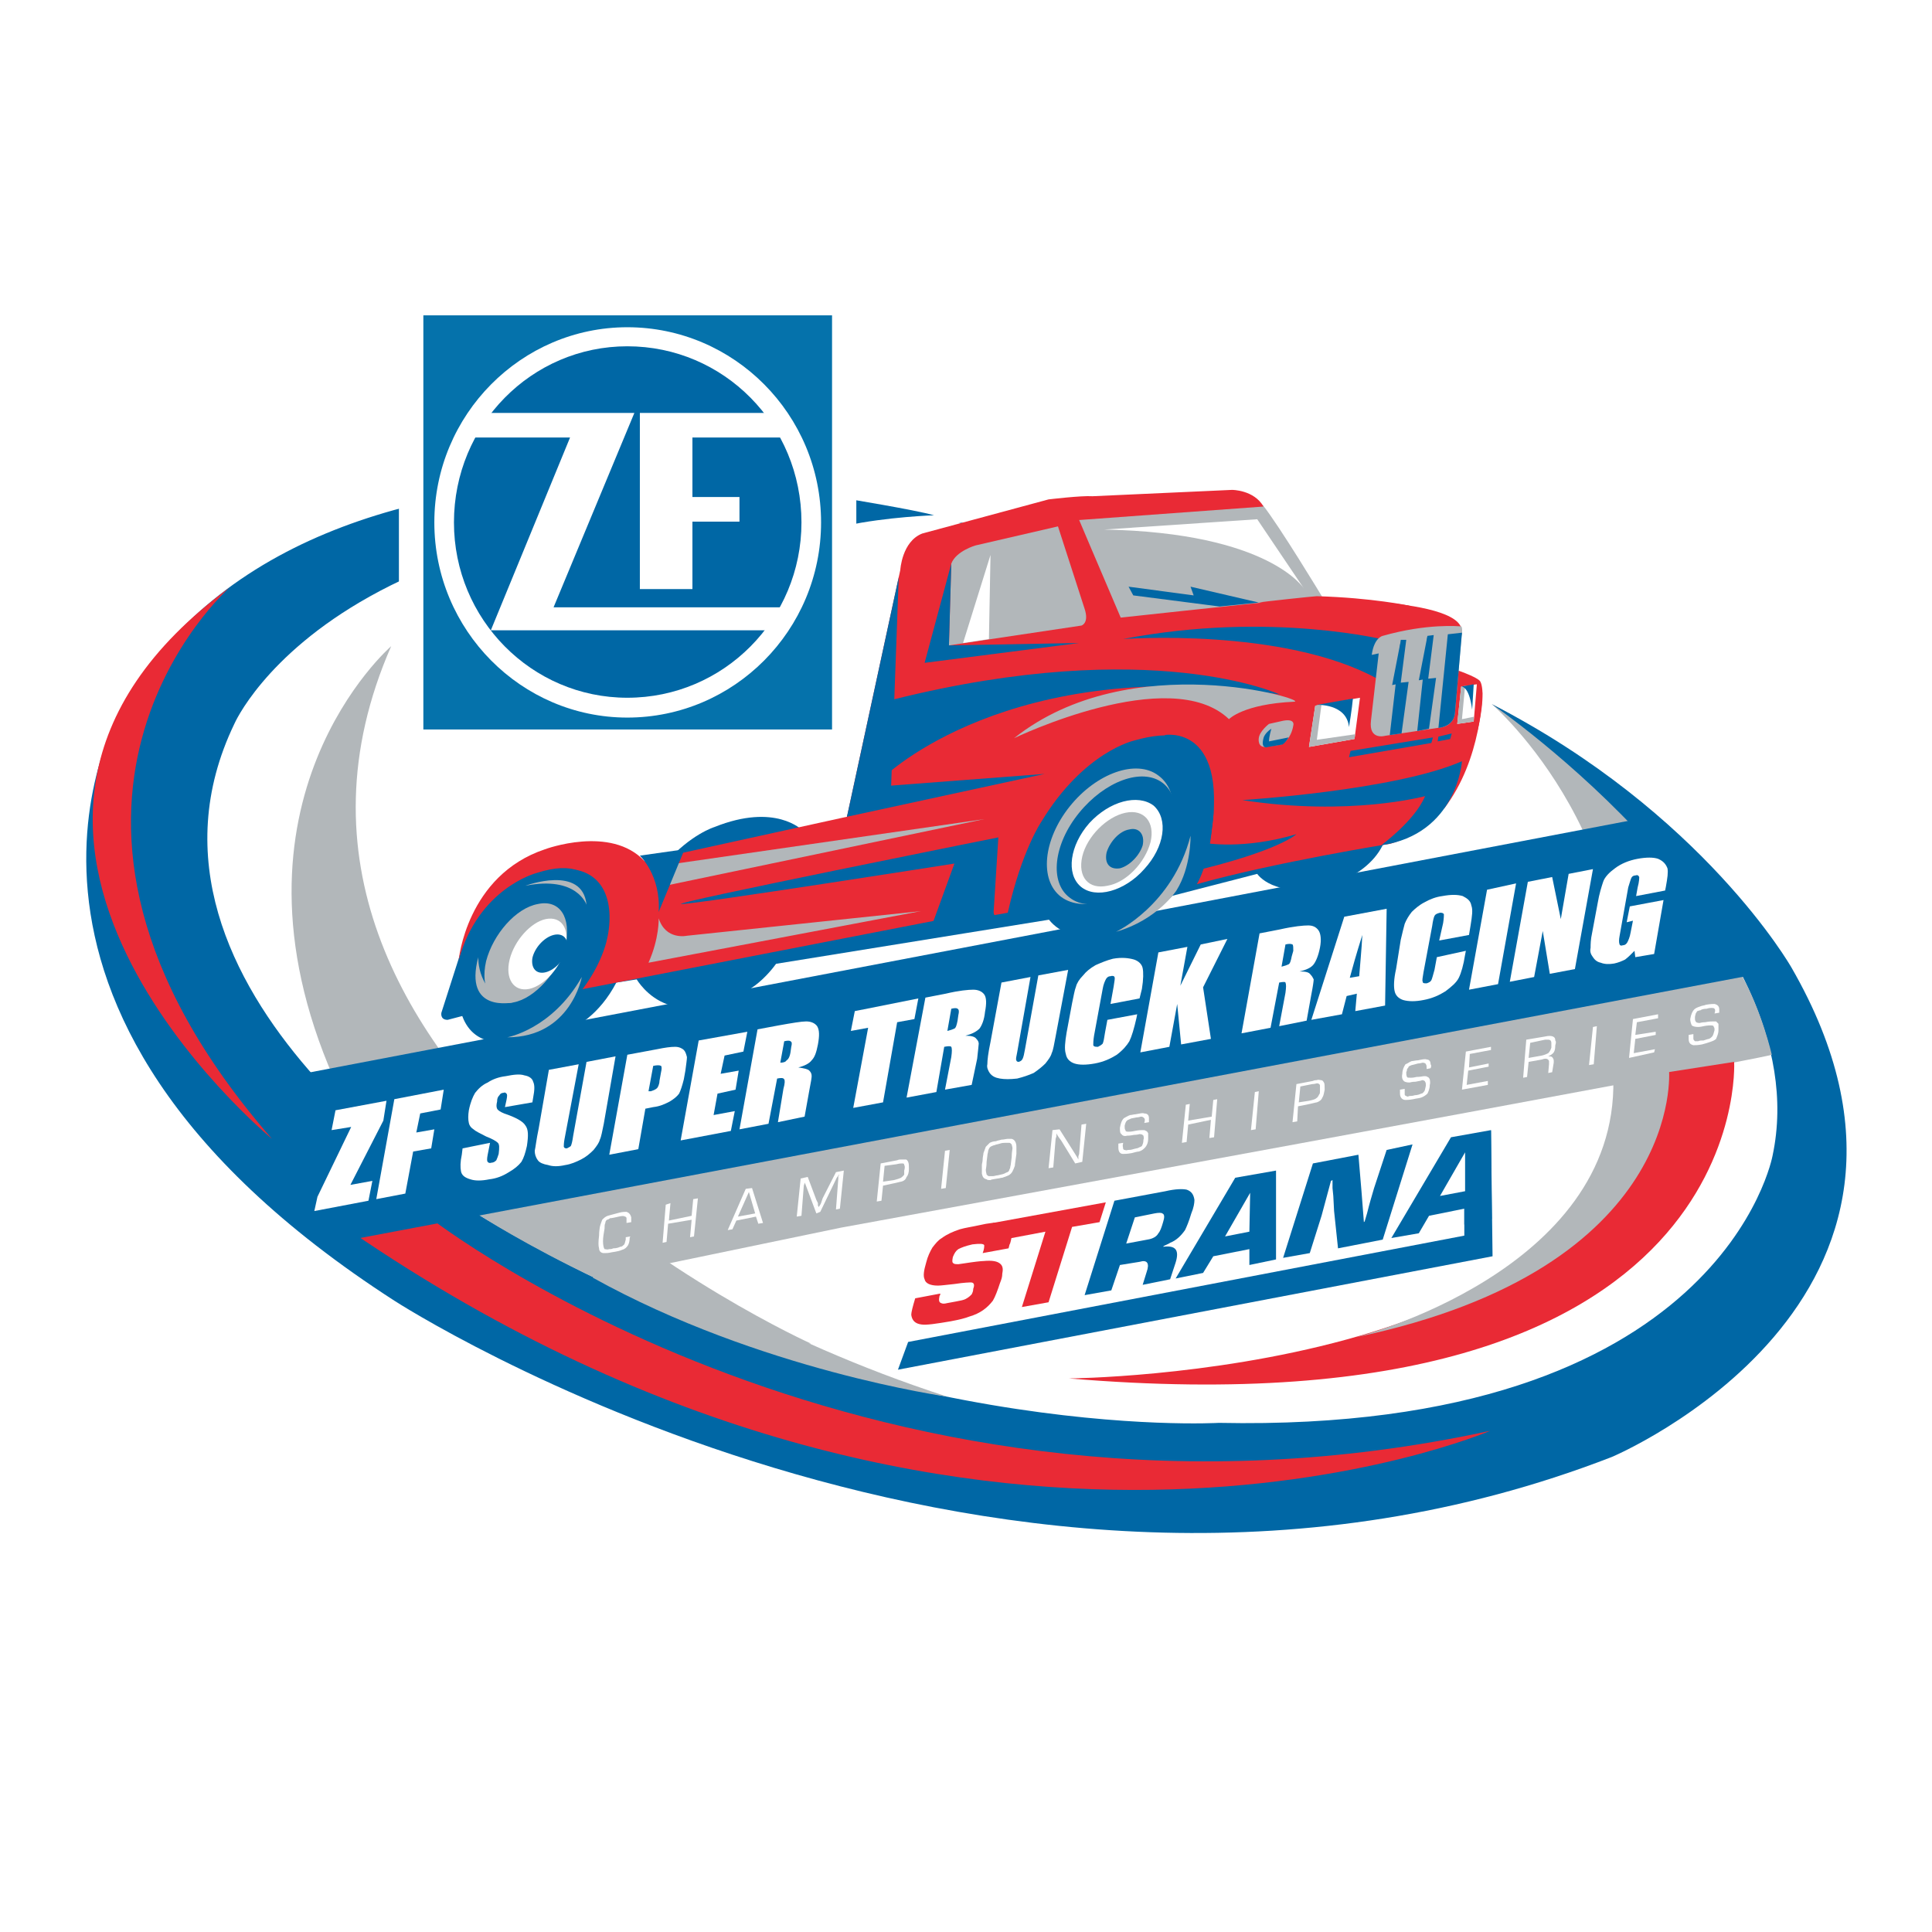 <?xml version="1.0" encoding="utf-8"?>
<!-- Generator: Adobe Illustrator 13.0.0, SVG Export Plug-In . SVG Version: 6.00 Build 14948)  -->
<!DOCTYPE svg PUBLIC "-//W3C//DTD SVG 1.0//EN" "http://www.w3.org/TR/2001/REC-SVG-20010904/DTD/svg10.dtd">
<svg version="1.0" id="Layer_1" xmlns="http://www.w3.org/2000/svg" xmlns:xlink="http://www.w3.org/1999/xlink" x="0px" y="0px"
	 width="192.756px" height="192.756px" viewBox="0 0 192.756 192.756" enable-background="new 0 0 192.756 192.756"
	 xml:space="preserve">
<g>
	<polygon fill-rule="evenodd" clip-rule="evenodd" fill="#FFFFFF" points="0,0 192.756,0 192.756,192.756 0,192.756 0,0 	"/>
	
		<path fill-rule="evenodd" clip-rule="evenodd" fill="#FFFFFF" stroke="#FFFFFF" stroke-width="5.412" stroke-miterlimit="2.613" d="
		M96.005,52.121c0,0-47.897-13.218-74.507,7.44c0,0-21.914,14.248-8.844,43.218c0,0,11.896,29.207,69.185,45.195
		c0,0,38.271,12.428,75.446-1.346c0,0,32.01-9.893,26.296-37.676c0,0-1.644-20.58-34.905-39.339l-3.287-1.899l0.47-4.907
		c0,0-0.078-1.267-3.6-2.058c0,0-5.166-1.188-10.488-1.267c0,0-3.756-6.728-5.791-9.103c0,0-1.018-1.583-4.069-1.504l-14.792,0.633
		L96.005,52.121L96.005,52.121z"/>
	<path fill-rule="evenodd" clip-rule="evenodd" fill="#B2B7BA" d="M148.833,70.247c0,0,16.593,14.248,12.366,37.599l1.8-25.013
		C162.999,82.833,159.869,75.867,148.833,70.247L148.833,70.247z"/>
	<path fill-rule="evenodd" clip-rule="evenodd" fill="#0067A5" d="M96.24,52.2c0,0-63.237-17.176-83.898,18.047
		c0,0-18.548,30.157,27.001,59.522c0,0,60.498,39.26,121.465,15.594c0,0,37.098-15.594,17.923-48.837
		c0,0-8.766-15.435-29.897-26.279c0,0,32.793,22.479,28.019,45.038c0,0-5.009,27.703-55.254,26.674c0,0-35.923,2.139-73.803-20.736
		c0,0-37.253-22.322-24.418-48.997C23.377,72.226,35.117,44.998,96.24,52.2L96.24,52.2z"/>
	<path fill-rule="evenodd" clip-rule="evenodd" fill="#B2B7BA" d="M47.795,121.223c0,0,4.774,3.086,11.662,6.332l24.418-5.066
		c0,0,90.943-16.623,92.899-17.256c0,0-1.018-4.432-3.052-7.994L47.795,121.223L47.795,121.223z"/>
	<path fill-rule="evenodd" clip-rule="evenodd" fill="#E92A35" d="M173.017,105.945c0,0,2.113,37.359-66.367,31.582
		c0,0,55.41-0.396,55.176-29.84L173.017,105.945L173.017,105.945z"/>
	<path fill-rule="evenodd" clip-rule="evenodd" fill="#B2B7BA" d="M166.521,106.816c0,0,1.644,19.709-31.228,26.596
		c0,0,26.062-6.57,25.67-25.725C160.964,107.688,165.034,106.104,166.521,106.816L166.521,106.816z"/>
	<path fill-rule="evenodd" clip-rule="evenodd" fill="#E92A35" d="M35.038,122.885l7.905-1.346c0,0,44.297,34.51,105.734,21.213
		C148.677,142.752,96.71,165.072,35.038,122.885L35.038,122.885z"/>
	<path fill-rule="evenodd" clip-rule="evenodd" fill="#B2B7BA" d="M64.387,125.258c0,0,12.052,8.232,30.131,14.09
		c0,0-18.705-2.611-35.375-11.873L64.387,125.258L64.387,125.258z"/>
	<path fill-rule="evenodd" clip-rule="evenodd" fill="#E92A35" d="M100.623,124.547l-2.583,0.475
		c0.157-0.396,0.157-0.633,0.157-0.791c-0.079-0.16-0.47-0.16-1.174-0.08c-0.705,0.158-1.096,0.316-1.409,0.475
		c-0.235,0.158-0.392,0.396-0.548,0.791c-0.078,0.396-0.078,0.555,0.078,0.635c0.078,0.078,0.313,0.078,0.47,0.078l0.548-0.078
		c1.017-0.158,1.722-0.238,1.956-0.238c0.861-0.078,1.409,0,1.723,0.316c0.234,0.238,0.234,0.555,0.156,0.949
		c0,0.318-0.078,0.555-0.235,0.951c-0.234,0.713-0.469,1.346-0.704,1.74c-0.548,0.713-1.252,1.268-2.348,1.584
		c-0.392,0.158-1.018,0.316-1.878,0.475c-1.409,0.238-2.426,0.396-2.896,0.316c-0.626-0.078-0.939-0.395-1.018-0.949
		c0-0.316,0.157-0.871,0.391-1.662l2.504-0.475c0,0.078,0,0.158-0.078,0.236c-0.078,0.396-0.078,0.633,0.157,0.713
		c0.156,0.078,0.313,0.078,0.626,0l0.861-0.158c0.47-0.08,0.783-0.158,0.939-0.238c0.313-0.158,0.47-0.316,0.626-0.475
		c0.078-0.158,0.156-0.316,0.156-0.555c0.157-0.395,0.078-0.633-0.235-0.633c-0.078,0-0.626,0-1.644,0.158
		c-0.782,0.08-1.33,0.158-1.644,0.158c-0.782,0-1.252-0.236-1.33-0.633c-0.157-0.316-0.079-0.871,0.156-1.662
		c0.157-0.633,0.392-1.107,0.626-1.504c0.313-0.396,0.548-0.713,0.939-0.949c0.548-0.396,1.096-0.633,1.8-0.871
		c0.547-0.158,1.174-0.238,1.878-0.396c1.017-0.236,1.8-0.316,2.192-0.236c1.017,0.078,1.33,0.791,0.938,2.057
		C100.701,124.15,100.701,124.309,100.623,124.547L100.623,124.547z"/>
	<polygon fill-rule="evenodd" clip-rule="evenodd" fill="#E92A35" points="106.962,122.408 104.614,129.928 101.953,130.404 
		104.302,122.885 98.432,123.992 99.058,122.014 110.328,119.955 109.702,121.934 106.962,122.408 	"/>
	<path fill-rule="evenodd" clip-rule="evenodd" fill="#0067A5" d="M113.224,121.459l1.957-0.396c0.391-0.078,0.704-0.078,0.782,0
		c0.234,0.08,0.234,0.396,0.078,0.871c-0.156,0.555-0.313,0.951-0.47,1.109c-0.156,0.316-0.548,0.553-1.096,0.633l-2.113,0.395
		L113.224,121.459L113.224,121.459z M110.876,128.742l0.86-2.533l1.957-0.316c0.782-0.238,1.018,0.158,0.704,1.027l-0.392,1.268
		l2.739-0.555l0.548-1.662c0.392-1.266,0-1.74-1.252-1.582l0.078-0.08c0.313-0.158,0.548-0.238,0.626-0.316
		c0.626-0.238,1.096-0.713,1.487-1.266c0.156-0.318,0.392-0.871,0.626-1.664c0.234-0.553,0.313-1.027,0.313-1.346
		c-0.079-0.553-0.313-0.869-0.783-1.027c-0.391-0.08-1.096-0.08-2.113,0.158l-5.087,0.949l-2.974,9.42L110.876,128.742
		L110.876,128.742z"/>
	<path fill-rule="evenodd" clip-rule="evenodd" fill="#0067A5" d="M122.224,123.359l2.505-4.354l-0.078,3.879L122.224,123.359
		L122.224,123.359z M124.65,126.209l2.66-0.555v-8.865l-4.069,0.713l-5.948,10.053l2.739-0.555l1.018-1.662l3.601-0.713V126.209
		L124.65,126.209z"/>
	<path fill-rule="evenodd" clip-rule="evenodd" fill="#0067A5" d="M140.929,114.178l-2.974,9.498l-4.461,0.871l-0.392-3.721
		l-0.078-1.504l-0.079-0.791v-0.793l-0.156,0.08l-0.234,0.871c-0.234,0.869-0.47,1.74-0.704,2.611l-1.174,3.721l-2.661,0.475
		l2.974-9.42l4.539-0.869l0.313,3.719c0.078,1.029,0.156,1.979,0.234,3.008l0.078-0.078l0.235-0.793
		c0.234-0.949,0.47-1.74,0.704-2.531l1.252-3.801L140.929,114.178L140.929,114.178z"/>
	<path fill-rule="evenodd" clip-rule="evenodd" fill="#0067A5" d="M143.668,119.322l2.505-4.354v3.879L143.668,119.322
		L143.668,119.322z M146.095,122.172l2.738-0.555l-0.078-8.865l-3.991,0.713l-5.948,10.053l2.739-0.475l1.018-1.742l3.522-0.713
		V122.172L146.095,122.172z"/>
	<polygon fill-rule="evenodd" clip-rule="evenodd" fill="#0067A5" points="148.755,112.752 148.912,125.338 89.588,136.656 
		90.605,133.887 146.095,123.279 146.095,120.588 148.755,112.752 	"/>
	<polygon fill-rule="evenodd" clip-rule="evenodd" fill="#FFFFFF" points="168.399,73.413 168.399,73.888 167.538,73.888 
		167.538,76.104 166.912,76.104 166.912,73.888 165.973,73.888 165.973,73.413 168.399,73.413 	"/>
	<path fill-rule="evenodd" clip-rule="evenodd" fill="#FFFFFF" d="M170.747,73.413h0.939v2.691h-0.626v-1.82c0-0.08,0-0.159,0-0.238
		s0-0.158,0-0.237l-0.548,2.295h-0.626l-0.548-2.295c0,0.079,0,0.158,0,0.237s0,0.158,0,0.238v1.82h-0.548v-2.691h0.86l0.548,2.137
		L170.747,73.413L170.747,73.413z"/>
	<path fill-rule="evenodd" clip-rule="evenodd" fill="#B2B7BA" d="M80.9,134.045c0,0-60.419-27.229-41.871-69.576
		c0,0-17.844,15.435-5.713,43.138C33.316,107.607,62.822,135.865,80.9,134.045L80.9,134.045z"/>
	<path fill-rule="evenodd" clip-rule="evenodd" fill="#0067A5" d="M19.385,109.191l144.397-27.546l13.774,15.118L32.143,124.23
		C32.143,124.23,20.324,113.543,19.385,109.191L19.385,109.191z"/>
	<path fill-rule="evenodd" clip-rule="evenodd" fill="#E92A35" d="M22.907,58.612c0,0-24.731,21.767,4.227,55.011
		C27.134,113.623-10.12,82.912,22.907,58.612L22.907,58.612z"/>
	<path fill-rule="evenodd" clip-rule="evenodd" fill="#FFFFFF" d="M62.43,123.438l0.47-0.078c-0.078,0.078-0.078,0.158-0.078,0.158
		c0,0.316-0.078,0.553-0.157,0.713c-0.157,0.236-0.313,0.395-0.626,0.475c-0.156,0.078-0.47,0.158-1.017,0.236
		c-0.313,0.08-0.548,0.08-0.783,0.08c-0.235,0-0.47-0.158-0.47-0.475c-0.078-0.238-0.078-0.635,0-1.268
		c0-0.475,0.078-0.791,0.078-0.871c0.078-0.316,0.156-0.475,0.235-0.711c0.157-0.158,0.313-0.316,0.548-0.396
		c0.235-0.078,0.626-0.158,1.174-0.316c0.313-0.08,0.548-0.08,0.704-0.08c0.235,0.08,0.392,0.238,0.47,0.555c0,0.08,0,0.238,0,0.475
		l-0.47,0.08v-0.08c0-0.158,0-0.316,0-0.395c0-0.08-0.078-0.158-0.156-0.158c-0.078-0.08-0.313-0.08-0.626,0
		c-0.391,0.078-0.626,0.158-0.861,0.158c-0.079,0.078-0.235,0.158-0.313,0.158c-0.079,0.078-0.157,0.158-0.157,0.316
		c-0.078,0.158-0.078,0.316-0.078,0.555c-0.078,0.475-0.156,0.869-0.156,1.266s0.078,0.713,0.156,0.791c0.156,0,0.235,0.08,0.469,0
		c0.157,0,0.235,0,0.392-0.078c0.313,0,0.548-0.08,0.705-0.158c0.156,0,0.234-0.08,0.313-0.158c0.156-0.08,0.156-0.318,0.234-0.555
		C62.43,123.596,62.43,123.518,62.43,123.438L62.43,123.438z"/>
	<polygon fill-rule="evenodd" clip-rule="evenodd" fill="#FFFFFF" points="69.63,119.559 69.239,123.359 68.848,123.438 
		69.004,121.697 66.657,122.092 66.5,123.912 66.109,123.992 66.422,120.193 66.892,120.035 66.735,121.775 69.004,121.301 
		69.161,119.639 69.63,119.559 	"/>
	<path fill-rule="evenodd" clip-rule="evenodd" fill="#FFFFFF" d="M73.622,121.381l1.096-2.455l0.626,2.137L73.622,121.381
		L73.622,121.381z M75.657,122.092l0.469-0.078l-1.096-3.482l-0.626,0.078l-1.8,4.117l0.47-0.08l0.391-0.871l1.957-0.395
		L75.657,122.092L75.657,122.092z"/>
	<path fill-rule="evenodd" clip-rule="evenodd" fill="#FFFFFF" d="M84.188,116.789l-0.391,3.799l-0.392,0.08l0.235-3.088v-0.236
		l0.078-0.08v-0.078l0,0c-0.078,0.078-0.157,0.236-0.235,0.316l-1.644,3.402l-0.391,0.158l-1.096-2.928l-0.078-0.158v-0.08
		c0,0,0,0,0-0.078l0,0v0.158v0.078l-0.078,0.238l-0.235,3.008l-0.47,0.08l0.392-3.801l0.704-0.158l0.861,2.295l0.156,0.318v0.236
		l0.078,0.158l0,0l0.157-0.236l0.078-0.158l0.157-0.477l1.33-2.611L84.188,116.789L84.188,116.789z"/>
	<path fill-rule="evenodd" clip-rule="evenodd" fill="#FFFFFF" d="M88.257,116.314l1.174-0.158c0.312-0.08,0.469-0.08,0.547-0.08
		c0.157,0,0.235,0,0.235,0.158c0.079,0.08,0.079,0.316,0,0.555c0,0.158,0,0.316,0,0.396c-0.078,0.158-0.235,0.236-0.313,0.316
		c-0.157,0.078-0.391,0.158-0.705,0.236l-1.096,0.158L88.257,116.314L88.257,116.314z M87.944,119.797l0.156-1.504l1.096-0.238
		c0.392-0.078,0.626-0.158,0.705-0.158c0.313-0.078,0.47-0.236,0.548-0.475c0.157-0.158,0.235-0.475,0.235-0.791
		s0-0.555-0.078-0.713c-0.079-0.158-0.157-0.236-0.235-0.236c-0.157,0-0.313,0-0.47,0c-0.078,0-0.235,0-0.391,0.078l-1.644,0.316
		l-0.392,3.801L87.944,119.797L87.944,119.797z"/>
	<polygon fill-rule="evenodd" clip-rule="evenodd" fill="#FFFFFF" points="94.753,114.73 94.362,118.531 93.893,118.609 
		94.284,114.811 94.753,114.73 	"/>
	<path fill-rule="evenodd" clip-rule="evenodd" fill="#FFFFFF" d="M100.31,114.02c0.157,0,0.313,0,0.392,0s0.156,0.078,0.235,0.158
		c0,0.078,0.078,0.236,0.078,0.395c0,0.08-0.078,0.396-0.078,0.871l-0.079,0.633c0,0.158-0.078,0.316-0.078,0.475
		c-0.078,0.08-0.078,0.238-0.156,0.318c-0.078,0.078-0.156,0.078-0.313,0.158c-0.078,0.078-0.391,0.158-0.782,0.236
		c-0.156,0-0.312,0.08-0.47,0.08c-0.156,0-0.312,0-0.392,0c-0.078,0-0.156-0.08-0.234-0.158c0-0.08-0.078-0.238-0.078-0.477
		c0-0.078,0.078-0.316,0.078-0.791l0.078-0.633c0-0.158,0.078-0.316,0.078-0.475c0.078-0.238,0.157-0.396,0.392-0.475
		c0,0,0.156-0.08,0.235-0.08c0.156-0.078,0.312-0.078,0.547-0.158C99.997,114.02,100.153,114.02,100.31,114.02L100.31,114.02z
		 M99.371,113.861c-0.235,0-0.47,0.078-0.626,0.158c-0.157,0.158-0.235,0.236-0.392,0.395c-0.078,0.238-0.156,0.396-0.235,0.633
		c0,0.16-0.078,0.396-0.078,0.635c0,0.236-0.078,0.395-0.078,0.553c0,0.396,0,0.713,0,0.871c0.078,0.316,0.156,0.475,0.47,0.555
		c0.078,0.078,0.234,0.078,0.392,0.078c0.078-0.078,0.312-0.078,0.704-0.158c0.156,0,0.313-0.078,0.47-0.078
		c0.234-0.08,0.47-0.158,0.626-0.238c0.156-0.078,0.313-0.236,0.392-0.395c0.078-0.16,0.156-0.318,0.234-0.555
		c0-0.158,0.078-0.555,0.156-1.188c0-0.316,0-0.555,0-0.713c0-0.395-0.156-0.713-0.469-0.791c-0.157,0-0.235,0-0.392,0
		s-0.392,0.078-0.626,0.078C99.684,113.781,99.527,113.781,99.371,113.861L99.371,113.861z"/>
	<path fill-rule="evenodd" clip-rule="evenodd" fill="#FFFFFF" d="M108.371,112.119l-0.392,3.799l-0.704,0.158l-1.408-2.295
		l-0.235-0.316l-0.156-0.238l-0.078-0.158l0,0v0.158v0.158l-0.079,0.238l-0.234,2.85l-0.47,0.078l0.392-3.799l0.704-0.078
		l1.252,1.979c0.235,0.395,0.47,0.713,0.627,1.029l0,0v-0.158v-0.158l0.078-0.238l0.234-2.928L108.371,112.119L108.371,112.119z"/>
	<path fill-rule="evenodd" clip-rule="evenodd" fill="#FFFFFF" d="M114.632,111.961l-0.47,0.078c0.079-0.236,0.079-0.395,0-0.475
		c-0.078-0.078-0.156-0.158-0.312-0.158c-0.078,0-0.234,0.08-0.47,0.08c-0.312,0.078-0.548,0.078-0.626,0.158
		c-0.156,0.078-0.234,0.078-0.313,0.158c-0.078,0.078-0.078,0.078-0.156,0.236c0,0.08-0.078,0.16-0.078,0.318s0,0.316,0.078,0.395
		c0,0.158,0.156,0.158,0.313,0.158c0.078,0,0.312,0,0.626-0.078c0.392-0.08,0.626-0.08,0.782-0.08s0.235,0,0.313,0.08
		c0.078,0,0.156,0.078,0.234,0.236c0,0.08,0,0.316,0,0.555c0,0.396-0.156,0.713-0.312,0.871c-0.157,0.158-0.313,0.316-0.626,0.395
		c-0.157,0-0.392,0.08-0.705,0.158c-0.47,0.08-0.704,0.08-0.86,0.08c-0.313,0-0.47-0.238-0.47-0.633c0-0.08,0-0.158,0-0.396
		l0.47-0.078c0,0.078,0,0.078,0,0.078c-0.078,0.238,0,0.316,0,0.475c0,0.08,0.078,0.158,0.156,0.158s0.156,0.08,0.313,0
		c0.156,0,0.312,0,0.548-0.078c0.234-0.08,0.469-0.08,0.548-0.158c0.156-0.08,0.234-0.08,0.312-0.158
		c0.078-0.158,0.156-0.316,0.156-0.635c0.078-0.158,0-0.316,0-0.395c-0.078-0.08-0.156-0.158-0.391-0.158
		c0,0-0.235,0.078-0.548,0.078c-0.392,0.08-0.626,0.08-0.705,0.08c-0.234,0.078-0.469,0-0.548-0.158
		c-0.156-0.08-0.156-0.316-0.156-0.633c0.078-0.396,0.156-0.713,0.392-0.951c0.156-0.078,0.392-0.236,0.626-0.316
		c0.156,0,0.392-0.078,0.548-0.078c0.47-0.08,0.704-0.158,0.86-0.08c0.313,0,0.47,0.158,0.47,0.475
		C114.632,111.645,114.632,111.803,114.632,111.961L114.632,111.961z"/>
	<polygon fill-rule="evenodd" clip-rule="evenodd" fill="#FFFFFF" points="121.441,109.666 121.128,113.465 120.658,113.543 
		120.814,111.723 118.546,112.199 118.389,113.939 117.919,114.02 118.311,110.219 118.702,110.141 118.546,111.803 
		120.894,111.406 121.05,109.744 121.441,109.666 	"/>
	<polygon fill-rule="evenodd" clip-rule="evenodd" fill="#FFFFFF" points="125.589,108.873 125.276,112.674 124.807,112.752 
		125.198,108.953 125.589,108.873 	"/>
	<path fill-rule="evenodd" clip-rule="evenodd" fill="#FFFFFF" d="M129.737,108.398l1.174-0.236c0.234,0,0.47-0.08,0.47-0.08
		c0.156,0,0.312,0.08,0.312,0.238c0,0.078,0,0.316,0,0.553c0,0.16,0,0.238-0.078,0.318c-0.078,0.156-0.156,0.316-0.312,0.395
		c-0.079,0.08-0.313,0.158-0.705,0.238l-1.018,0.158L129.737,108.398L129.737,108.398z M129.424,111.881l0.078-1.504l1.175-0.236
		c0.391-0.08,0.626-0.158,0.704-0.158c0.234-0.08,0.47-0.238,0.548-0.475c0.156-0.238,0.156-0.475,0.234-0.793
		c0-0.316,0-0.633-0.078-0.711c-0.078-0.158-0.156-0.238-0.313-0.238c-0.078,0-0.234-0.078-0.391,0c-0.078,0-0.235,0-0.392,0.08
		l-1.644,0.316l-0.391,3.799L129.424,111.881L129.424,111.881z"/>
	<path fill-rule="evenodd" clip-rule="evenodd" fill="#FFFFFF" d="M142.729,106.578l-0.392,0.08c0-0.238,0-0.396-0.078-0.477
		c0-0.078-0.157-0.158-0.313-0.158c-0.078,0-0.235,0.08-0.47,0.08c-0.312,0.078-0.548,0.158-0.626,0.158
		c-0.156,0.08-0.234,0.08-0.313,0.158c0,0.08-0.078,0.158-0.156,0.238c0,0.078,0,0.158-0.078,0.316c0,0.236,0,0.316,0.078,0.475
		c0,0.078,0.156,0.078,0.392,0.078c0.078,0,0.234,0,0.548-0.078c0.391,0,0.626-0.08,0.782-0.08c0.157,0,0.235,0,0.313,0.08
		c0.078,0,0.156,0.078,0.234,0.238c0,0.078,0.079,0.316,0,0.553c0,0.396-0.156,0.713-0.234,0.871
		c-0.156,0.158-0.392,0.316-0.626,0.396c-0.235,0.078-0.47,0.078-0.783,0.158c-0.391,0.078-0.704,0.078-0.782,0.078
		c-0.313,0-0.548-0.236-0.548-0.633c0-0.078,0-0.158,0-0.396l0.47-0.078c0,0.078,0,0.078,0,0.078c0,0.238,0,0.396,0,0.477
		c0,0.078,0.078,0.156,0.156,0.156c0.078,0.08,0.156,0.08,0.313,0c0.156,0,0.312,0,0.548-0.078c0.234,0,0.469-0.078,0.626-0.158
		c0.078,0,0.234-0.078,0.234-0.158c0.156-0.08,0.156-0.316,0.235-0.633c0-0.158,0-0.316-0.079-0.396
		c0-0.078-0.156-0.158-0.312-0.158c-0.078,0.08-0.313,0.08-0.626,0.158c-0.392,0-0.548,0.08-0.626,0.08
		c-0.313,0-0.549-0.08-0.627-0.238c-0.078-0.078-0.156-0.316-0.078-0.633c0-0.396,0.156-0.713,0.313-0.951
		c0.234-0.078,0.392-0.236,0.626-0.316c0.156,0,0.392-0.078,0.626-0.078c0.392-0.08,0.704-0.158,0.861-0.08
		c0.234,0,0.392,0.158,0.392,0.475C142.808,106.262,142.808,106.42,142.729,106.578L142.729,106.578z"/>
	<polygon fill-rule="evenodd" clip-rule="evenodd" fill="#FFFFFF" points="146.642,105.154 146.563,106.5 148.521,106.104 
		148.521,106.42 146.485,106.816 146.329,108.24 148.442,107.846 148.442,108.24 145.859,108.715 146.251,104.916 148.755,104.441 
		148.755,104.758 146.642,105.154 	"/>
	<path fill-rule="evenodd" clip-rule="evenodd" fill="#FFFFFF" d="M152.668,104.045l1.487-0.316c0.078,0,0.235,0,0.313,0
		c0.234,0,0.312,0.158,0.312,0.316s0,0.238,0,0.475c-0.078,0.238-0.156,0.396-0.312,0.555c-0.157,0.08-0.313,0.158-0.627,0.238
		l-1.33,0.236L152.668,104.045L152.668,104.045z M152.355,107.449l0.156-1.504l1.33-0.238c0.392-0.158,0.627-0.078,0.705,0.158
		c0,0.08,0,0.238,0,0.316l-0.078,0.871l0.392-0.078l0.156-0.951c0-0.078,0-0.158,0-0.236c0-0.08-0.078-0.238-0.156-0.316
		c-0.079-0.08-0.235-0.08-0.392-0.08l0,0c0.156-0.078,0.312-0.158,0.392-0.236c0.234-0.158,0.312-0.475,0.312-0.871
		c0.078-0.238,0.078-0.396,0-0.475c0-0.238-0.078-0.316-0.234-0.396c-0.157-0.078-0.47-0.078-0.783,0l-1.878,0.316l-0.313,3.799
		L152.355,107.449L152.355,107.449z"/>
	<polygon fill-rule="evenodd" clip-rule="evenodd" fill="#FFFFFF" points="159.32,102.383 159.008,106.182 158.538,106.262 
		158.93,102.463 159.32,102.383 	"/>
	<polygon fill-rule="evenodd" clip-rule="evenodd" fill="#FFFFFF" points="163.312,101.988 163.155,103.254 165.19,102.938 
		165.19,103.254 163.155,103.65 162.999,105.074 165.112,104.68 165.034,104.996 162.529,105.549 162.921,101.672 165.426,101.195 
		165.426,101.592 163.312,101.988 	"/>
	<path fill-rule="evenodd" clip-rule="evenodd" fill="#FFFFFF" d="M171.53,101.037l-0.47,0.08c0.078-0.238,0.078-0.396,0-0.475
		c-0.078-0.08-0.157-0.08-0.313-0.08c-0.078,0-0.234,0-0.47,0.08c-0.312,0-0.548,0.078-0.626,0.158
		c-0.156,0-0.234,0.078-0.312,0.078c-0.079,0.08-0.079,0.158-0.157,0.238c0,0.078-0.078,0.236-0.078,0.395
		c0,0.16,0,0.318,0.078,0.396c0,0.08,0.157,0.158,0.392,0.158c0,0,0.235-0.078,0.548-0.078c0.392-0.08,0.626-0.08,0.782-0.08
		c0.157,0,0.235,0,0.313,0c0.078,0.08,0.156,0.158,0.234,0.238c0,0.158,0,0.316,0,0.633c0,0.395-0.156,0.633-0.234,0.871
		c-0.156,0.158-0.392,0.236-0.626,0.316c-0.234,0.078-0.47,0.158-0.782,0.236c-0.392,0.08-0.705,0.08-0.861,0.08
		c-0.312-0.08-0.47-0.238-0.47-0.633c0-0.08,0-0.238,0-0.396l0.47-0.08v0.08c0,0.158,0,0.316,0,0.396
		c0,0.078,0.078,0.158,0.156,0.236c0.078,0,0.156,0,0.313,0c0.156-0.078,0.312-0.078,0.548-0.078c0.234-0.08,0.47-0.158,0.548-0.158
		c0.156-0.08,0.234-0.158,0.312-0.238c0.078-0.078,0.157-0.316,0.235-0.633c0-0.158,0-0.238-0.078-0.316
		c0-0.158-0.157-0.158-0.392-0.158c0,0-0.234,0-0.626,0.078c-0.313,0.08-0.548,0.08-0.548,0.08c-0.313,0-0.548-0.08-0.626-0.158
		c-0.078-0.158-0.156-0.396-0.156-0.633c0.078-0.477,0.234-0.793,0.391-0.951s0.392-0.236,0.626-0.316
		c0.157-0.078,0.392-0.078,0.548-0.158c0.47-0.08,0.704-0.08,0.861-0.08c0.312,0.08,0.47,0.238,0.47,0.555
		C171.53,100.801,171.53,100.879,171.53,101.037L171.53,101.037z"/>
	<polygon fill-rule="evenodd" clip-rule="evenodd" fill="#FFFFFF" points="38.56,109.824 38.247,111.803 34.96,118.215 
		37.151,117.818 36.76,119.797 31.36,120.826 31.673,119.4 35.038,112.436 33.082,112.752 33.473,110.773 38.56,109.824 	"/>
	<polygon fill-rule="evenodd" clip-rule="evenodd" fill="#FFFFFF" points="39.343,109.666 44.273,108.715 43.96,110.693 
		41.925,111.09 41.534,112.99 43.334,112.674 43.021,114.572 41.221,114.889 40.438,119.084 37.542,119.639 39.343,109.666 	"/>
	<path fill-rule="evenodd" clip-rule="evenodd" fill="#FFFFFF" d="M53.117,109.982l-2.739,0.475l0.156-0.713
		c0.079-0.396,0.079-0.553,0-0.633c-0.078-0.078-0.156-0.158-0.313-0.078c-0.157,0-0.313,0.078-0.391,0.236
		c-0.157,0.158-0.235,0.316-0.235,0.633c-0.079,0.316-0.079,0.555,0,0.713c0.078,0.158,0.313,0.316,0.704,0.475
		c1.174,0.396,1.878,0.791,2.113,1.188c0.313,0.396,0.313,1.029,0.157,2.059c-0.157,0.711-0.313,1.188-0.548,1.582
		c-0.313,0.396-0.705,0.713-1.252,1.029c-0.626,0.396-1.252,0.633-1.957,0.713c-0.783,0.158-1.409,0.158-1.878,0
		c-0.547-0.158-0.861-0.396-0.939-0.791c-0.078-0.396-0.078-0.951,0.078-1.662l0.078-0.635l2.74-0.553l-0.235,1.188
		c-0.078,0.395-0.078,0.633,0,0.711c0.079,0.08,0.157,0.158,0.392,0.08c0.157,0,0.313-0.08,0.469-0.238
		c0.079-0.158,0.157-0.395,0.235-0.633c0.078-0.633,0.078-0.949-0.079-1.107s-0.548-0.396-1.174-0.635
		c-0.626-0.316-1.096-0.553-1.252-0.711c-0.235-0.158-0.392-0.316-0.47-0.635c-0.079-0.316-0.079-0.791,0-1.266
		c0.156-0.791,0.391-1.346,0.626-1.74c0.313-0.396,0.705-0.793,1.252-1.029c0.47-0.316,1.096-0.555,1.8-0.635
		c0.783-0.158,1.409-0.236,1.878-0.078c0.469,0.078,0.783,0.316,0.861,0.633c0.156,0.316,0.156,0.791,0,1.584L53.117,109.982
		L53.117,109.982z"/>
	<path fill-rule="evenodd" clip-rule="evenodd" fill="#FFFFFF" d="M61.413,105.391l-1.174,6.729
		c-0.157,0.713-0.235,1.266-0.392,1.582c-0.078,0.318-0.313,0.635-0.626,1.029c-0.392,0.396-0.783,0.713-1.252,0.951
		c-0.47,0.236-1.017,0.475-1.565,0.553c-0.705,0.158-1.252,0.158-1.722,0c-0.47-0.078-0.861-0.236-1.018-0.475
		c-0.235-0.316-0.313-0.633-0.313-0.949c0.079-0.316,0.157-1.109,0.392-2.217l1.018-5.857l2.974-0.555l-1.409,7.441
		c-0.078,0.396-0.078,0.713-0.078,0.791c0.078,0.158,0.157,0.158,0.313,0.158c0.157-0.078,0.313-0.158,0.392-0.236
		c0.078-0.158,0.156-0.475,0.234-1.029l1.331-7.361L61.413,105.391L61.413,105.391z"/>
	<path fill-rule="evenodd" clip-rule="evenodd" fill="#FFFFFF" d="M65.952,106.342c0.079,0.078,0.079,0.316,0,0.633l-0.156,0.871
		c0,0.316-0.157,0.633-0.235,0.711c-0.157,0.158-0.391,0.238-0.626,0.316c-0.078,0-0.156,0-0.234,0l0.47-2.531
		C65.561,106.262,65.796,106.262,65.952,106.342L65.952,106.342z M60.787,115.207l2.896-0.555l0.705-4.037l0.783-0.158
		c0.704-0.08,1.174-0.316,1.644-0.555c0.391-0.236,0.704-0.475,0.939-0.791c0.156-0.316,0.313-0.791,0.47-1.424l0.156-0.871
		c0.079-0.635,0.157-1.109,0.157-1.346c-0.078-0.316-0.157-0.555-0.313-0.713c-0.157-0.158-0.47-0.316-0.861-0.316
		c-0.469,0-1.017,0.078-1.8,0.238l-2.974,0.553L60.787,115.207L60.787,115.207z"/>
	<polygon fill-rule="evenodd" clip-rule="evenodd" fill="#FFFFFF" points="69.709,103.809 74.561,102.938 74.17,104.916 
		72.292,105.312 71.9,107.133 73.7,106.816 73.387,108.715 71.587,109.111 71.196,111.248 73.309,110.854 72.917,112.832 
		67.909,113.781 69.709,103.809 	"/>
	<path fill-rule="evenodd" clip-rule="evenodd" fill="#FFFFFF" d="M78.866,103.887c0.157,0.08,0.157,0.238,0.078,0.555l-0.078,0.555
		c-0.078,0.475-0.235,0.711-0.391,0.791c-0.079,0.158-0.313,0.236-0.626,0.236l0.392-2.137
		C78.553,103.809,78.788,103.809,78.866,103.887L78.866,103.887z M73.778,112.674l2.896-0.555l0.861-4.512
		c0.392-0.08,0.626-0.08,0.705,0.08c0.078,0.078,0.078,0.395-0.078,0.949l-0.548,3.324l2.661-0.555l0.47-2.611
		c0.156-0.791,0.235-1.268,0.235-1.426c0-0.236-0.079-0.395-0.235-0.553c-0.157-0.158-0.548-0.238-1.096-0.316
		c0.626-0.158,1.096-0.396,1.331-0.713c0.313-0.316,0.47-0.791,0.626-1.584c0.157-0.869,0.157-1.424-0.078-1.82
		c-0.235-0.316-0.626-0.475-1.096-0.475c-0.47,0-1.409,0.158-2.739,0.396l-2.113,0.395L73.778,112.674L73.778,112.674z"/>
	<polygon fill-rule="evenodd" clip-rule="evenodd" fill="#FFFFFF" points="91.623,99.613 91.231,101.672 89.51,101.988 
		88.101,109.982 85.127,110.535 86.614,102.541 84.892,102.857 85.284,100.879 91.623,99.613 	"/>
	<path fill-rule="evenodd" clip-rule="evenodd" fill="#FFFFFF" d="M92.327,99.533l2.035-0.395c1.331-0.316,2.27-0.396,2.739-0.396
		c0.47,0,0.861,0.158,1.096,0.475c0.234,0.316,0.234,0.949,0.078,1.742c-0.078,0.791-0.313,1.346-0.548,1.662
		c-0.313,0.316-0.783,0.553-1.409,0.713c0.548,0,0.939,0.078,1.096,0.316c0.156,0.158,0.234,0.316,0.234,0.475
		s-0.078,0.713-0.156,1.504l-0.548,2.611l-2.661,0.475l0.626-3.244c0.079-0.555,0.079-0.871,0-1.029c-0.078-0.08-0.313-0.08-0.704,0
		l-0.783,4.512l-2.974,0.555L92.327,99.533L92.327,99.533z M94.91,100.643l-0.391,2.215c0.313-0.078,0.548-0.158,0.704-0.236
		c0.157-0.08,0.235-0.396,0.313-0.791l0.079-0.555c0.078-0.316,0.078-0.555-0.079-0.633
		C95.458,100.562,95.223,100.562,94.91,100.643L94.91,100.643z"/>
	<path fill-rule="evenodd" clip-rule="evenodd" fill="#FFFFFF" d="M106.571,96.763l-1.253,6.649
		c-0.156,0.791-0.234,1.346-0.391,1.662c-0.078,0.316-0.313,0.633-0.626,1.029c-0.313,0.316-0.705,0.633-1.174,0.949
		c-0.548,0.238-1.018,0.396-1.644,0.555c-0.705,0.08-1.253,0.08-1.723,0c-0.469-0.08-0.782-0.238-1.017-0.555
		c-0.157-0.236-0.313-0.553-0.235-0.871c0-0.395,0.078-1.107,0.313-2.215l1.096-5.938l2.896-0.553l-1.33,7.52
		c-0.079,0.395-0.157,0.711-0.079,0.791c0,0.078,0.079,0.158,0.235,0.158c0.234-0.08,0.312-0.158,0.391-0.316
		c0.079-0.158,0.157-0.475,0.235-0.949l1.33-7.362L106.571,96.763L106.571,96.763z"/>
	<path fill-rule="evenodd" clip-rule="evenodd" fill="#FFFFFF" d="M113.693,99.613l-2.896,0.553l0.313-1.74
		c0.078-0.555,0.156-0.871,0.078-0.949c0-0.08-0.156-0.159-0.392-0.08c-0.234,0-0.391,0.158-0.469,0.316
		c-0.079,0.158-0.235,0.475-0.313,0.951l-0.861,4.67c-0.078,0.475-0.078,0.791-0.078,0.949c0.078,0.158,0.235,0.158,0.47,0.158
		c0.157-0.08,0.313-0.158,0.47-0.316c0.078-0.158,0.156-0.555,0.234-1.109l0.235-1.266l2.974-0.555l-0.078,0.396
		c-0.234,1.029-0.47,1.82-0.704,2.295c-0.235,0.396-0.626,0.871-1.252,1.346c-0.627,0.396-1.331,0.713-2.191,0.871
		c-0.861,0.158-1.565,0.158-2.035,0s-0.782-0.475-0.861-0.949c-0.156-0.475-0.078-1.188,0.079-2.139l0.547-2.928
		c0.157-0.713,0.235-1.266,0.392-1.662c0.078-0.316,0.313-0.713,0.705-1.108c0.312-0.396,0.704-0.712,1.252-1.029
		c0.548-0.238,1.096-0.475,1.722-0.633c0.86-0.158,1.565-0.079,2.113,0.079c0.47,0.159,0.782,0.475,0.86,0.871
		c0.078,0.396,0.078,1.108-0.078,2.059L113.693,99.613L113.693,99.613z"/>
	<polygon fill-rule="evenodd" clip-rule="evenodd" fill="#FFFFFF" points="122.458,93.676 120.032,98.504 120.814,103.65 
		117.841,104.203 117.449,100.166 116.667,104.441 113.771,104.996 115.571,95.022 118.467,94.468 117.763,98.346 119.798,94.23 
		122.458,93.676 	"/>
	<path fill-rule="evenodd" clip-rule="evenodd" fill="#FFFFFF" d="M128.955,94.23c0.078,0.079,0.078,0.317,0.078,0.633l-0.157,0.554
		c-0.078,0.396-0.156,0.712-0.312,0.792c-0.157,0.079-0.392,0.158-0.705,0.237l0.392-2.216
		C128.563,94.151,128.798,94.151,128.955,94.23L128.955,94.23z M123.867,103.096l2.896-0.555l0.861-4.512
		c0.392-0.078,0.626-0.078,0.626,0c0.078,0.158,0.078,0.475,0,1.029l-0.626,3.324l2.739-0.553l0.47-2.613
		c0.156-0.791,0.234-1.346,0.234-1.504c-0.078-0.158-0.156-0.316-0.312-0.475c-0.157-0.237-0.47-0.316-1.096-0.316
		c0.704-0.159,1.174-0.396,1.408-0.712c0.235-0.316,0.47-0.871,0.626-1.662c0.157-0.792,0.078-1.425-0.156-1.741
		c-0.234-0.317-0.548-0.475-1.018-0.475s-1.408,0.079-2.817,0.396l-2.035,0.396L123.867,103.096L123.867,103.096z"/>
	<path fill-rule="evenodd" clip-rule="evenodd" fill="#FFFFFF" d="M134.668,97.555c0.234-0.871,0.626-2.295,1.252-4.274
		c-0.078,1.583-0.234,3.008-0.312,4.116L134.668,97.555L134.668,97.555z M134.12,91.46l-3.287,10.29l3.052-0.555l0.47-1.82
		l1.018-0.236l-0.156,1.74l2.974-0.553l0.156-9.658L134.12,91.46L134.12,91.46z"/>
	<path fill-rule="evenodd" clip-rule="evenodd" fill="#FFFFFF" d="M146.563,93.281l-2.974,0.554l0.392-1.742
		c0.078-0.475,0.078-0.792,0.078-0.871c-0.078-0.158-0.235-0.158-0.392-0.158c-0.313,0.079-0.47,0.158-0.548,0.316
		c-0.078,0.159-0.156,0.475-0.234,1.029l-0.861,4.591c-0.078,0.554-0.156,0.792-0.078,0.95c0,0.158,0.156,0.158,0.392,0.158
		c0.234-0.08,0.392-0.158,0.47-0.316s0.156-0.476,0.312-1.03l0.234-1.266l2.896-0.633l-0.078,0.396
		c-0.157,1.029-0.392,1.82-0.626,2.295c-0.235,0.475-0.705,0.871-1.331,1.346c-0.626,0.396-1.33,0.713-2.191,0.871
		c-0.782,0.158-1.487,0.158-2.035,0c-0.469-0.158-0.782-0.475-0.86-0.949c-0.078-0.396-0.078-1.109,0.156-2.138l0.47-2.929
		c0.156-0.712,0.312-1.266,0.392-1.583c0.156-0.396,0.391-0.792,0.704-1.188c0.313-0.317,0.782-0.712,1.252-0.95
		c0.548-0.316,1.174-0.554,1.8-0.633c0.861-0.158,1.487-0.158,2.035,0c0.47,0.238,0.782,0.476,0.861,0.95
		c0.156,0.396,0.078,1.029-0.079,1.979L146.563,93.281L146.563,93.281z"/>
	<polygon fill-rule="evenodd" clip-rule="evenodd" fill="#FFFFFF" points="151.26,88.136 149.46,98.188 146.563,98.742 
		148.363,88.769 151.26,88.136 	"/>
	<polygon fill-rule="evenodd" clip-rule="evenodd" fill="#FFFFFF" points="158.93,86.711 157.129,96.684 154.625,97.159 
		153.921,92.885 153.06,97.477 150.634,97.951 152.434,87.978 154.86,87.502 155.721,91.698 156.504,87.186 158.93,86.711 	"/>
	<path fill-rule="evenodd" clip-rule="evenodd" fill="#FFFFFF" d="M166.13,88.848l-2.896,0.554l0.156-0.87
		c0.156-0.554,0.156-0.95,0.156-1.029c-0.078-0.158-0.156-0.237-0.392-0.158c-0.156,0-0.312,0.079-0.391,0.237
		c-0.078,0.159-0.157,0.475-0.313,0.95l-0.86,4.828c-0.079,0.396-0.079,0.712,0,0.871c0,0.079,0.156,0.158,0.312,0.079
		c0.234,0,0.392-0.158,0.47-0.316s0.234-0.475,0.313-0.95l0.234-1.187l-0.626,0.158l0.312-1.583l3.365-0.633l-0.938,5.382
		l-1.879,0.316l-0.078-0.633c-0.312,0.317-0.626,0.633-0.939,0.871c-0.312,0.159-0.704,0.316-1.095,0.396
		c-0.47,0.08-0.939,0.08-1.331-0.079c-0.392-0.079-0.626-0.316-0.782-0.554c-0.235-0.316-0.313-0.554-0.235-0.95
		c0-0.317,0-0.792,0.157-1.504l0.548-2.928c0.156-0.95,0.391-1.662,0.548-2.137c0.156-0.475,0.626-0.95,1.174-1.346
		c0.626-0.475,1.408-0.792,2.27-0.95c0.86-0.158,1.565-0.158,2.035,0c0.547,0.237,0.782,0.554,0.938,0.95
		c0.078,0.396,0,0.95-0.156,1.821L166.13,88.848L166.13,88.848z"/>
	<path fill-rule="evenodd" clip-rule="evenodd" fill="#B2B7BA" d="M107.275,51.488l4.148,10.607l20.505-2.533
		c0,0-4.305-7.124-5.948-9.182C125.98,50.38,107.51,50.854,107.275,51.488L107.275,51.488z"/>
	<path fill-rule="evenodd" clip-rule="evenodd" fill="#D3272C" d="M147.659,70.801c0,0-0.078,2.533-1.408,4.986
		c-0.704,1.346-0.078,0-0.078,0S146.799,71.83,147.659,70.801L147.659,70.801z"/>
	<path fill-rule="evenodd" clip-rule="evenodd" fill="#0067A5" d="M52.1,103.729c0,0,6.026,0.713,9.392-5.699l2.035-0.316
		c0,0,4.069,7.125,12.6-1.345l28.41-4.591l9.548-1.662l11.349-2.929c0,0,1.644,2.533,7.044,1.187c0,0,5.009-1.187,5.947-5.382
		l-20.896-12.427c0,0-10.645,4.116-11.896,5.303c-1.174,1.108-26.531,14.485-26.531,14.485l-17.14,2.77l-4.148,3.087
		C57.813,96.209,51.552,100.008,52.1,103.729L52.1,103.729z"/>
	<path fill-rule="evenodd" clip-rule="evenodd" fill="#0067A5" d="M45.838,95.418l-1.8,5.619c0,0-0.157,0.713,0.626,0.713
		l2.113-0.555l12.131-13.772c0,0-2.583-2.691-6.261-0.554C52.647,86.869,47.326,89.402,45.838,95.418L45.838,95.418z"/>
	<path fill-rule="evenodd" clip-rule="evenodd" fill="#0067A5" d="M80.04,82.833c0,0-2.661-2.771-8.766-0.317
		c0,0-2.348,0.712-4.852,3.562l13.227-2.612L80.04,82.833L80.04,82.833z"/>
	<path fill-rule="evenodd" clip-rule="evenodd" fill="#E92A35" d="M92.014,53.229l12.6-3.403c0,0,3.287-0.396,4.383-0.317
		l13.931-0.633c0,0,2.191,0,3.131,1.662l-18.392,1.345c0,0,1.878,4.433,4.147,9.736c0,0,10.879-1.188,17.297-1.821
		c0,0,17.922-0.396,16.67,3.562l-0.392,4.829c0,0,3.365-0.08,1.879,4.511c0,0-0.627,1.979-1.174,3.562c0,0-1.644,6.252-7.357,7.915
		c0,0-11.427,1.82-19.331,4.037c0,0,2.27-3.562,1.408-10.923c-0.391,0,0-5.62-7.669-3.404c0,0-5.009,1.108-9.235,8.074
		c0,0-1.957,2.85-3.365,9.103l-1.33,0.237l-0.235-0.554L57.03,98.9l3.131-4.749c0,0-1.409,0.316-0.783-2.058
		c0,0,1.722-7.44-5.87-4.986c0,0-5.792,1.504-7.748,8.707c0,0,0.783-8.469,8.609-11.081c0,0,6.574-2.454,9.939,1.187l20.192-4.433
		l5.322-24.617C89.823,56.87,89.979,54.021,92.014,53.229L92.014,53.229z"/>
	<polygon fill-rule="evenodd" clip-rule="evenodd" fill="#0067A5" points="134.746,74.917 142.964,73.572 142.808,74.125 
		134.589,75.55 134.746,74.917 	"/>
	<polygon fill-rule="evenodd" clip-rule="evenodd" fill="#0067A5" points="143.512,73.492 144.842,73.176 144.686,73.73 
		143.434,73.967 143.512,73.492 	"/>
	<path fill-rule="evenodd" clip-rule="evenodd" fill="#0067A5" d="M120.814,82.912c-1.174,4.749-5.947,9.419-10.565,10.369
		c-4.695,0.95-7.513-2.058-6.339-6.807s5.87-9.419,10.565-10.369C119.172,75.155,121.989,78.163,120.814,82.912L120.814,82.912z"/>
	<path fill-rule="evenodd" clip-rule="evenodd" fill="#0067A5" d="M60.474,94.072c-1.252,4.512-5.635,8.943-9.47,9.736
		c-3.835,0.871-6.026-2.217-4.931-6.729c1.174-4.512,5.635-9.973,9.47-10.369C60.63,86.236,61.413,90.51,60.474,94.072
		L60.474,94.072z"/>
	<path fill-rule="evenodd" clip-rule="evenodd" fill="#B2B7BA" d="M56.404,94.31c-0.705,2.691-3.053,5.304-5.166,5.698
		c-2.191,0.477-3.366-1.344-2.739-4.115c0.705-2.691,2.974-5.304,5.166-5.699C55.856,89.719,57.03,91.54,56.404,94.31L56.404,94.31z
		"/>
	<path fill-rule="evenodd" clip-rule="evenodd" fill="#FFFFFF" d="M56.404,94.626c-0.47,1.899-2.113,3.719-3.601,4.038
		c-1.565,0.316-2.426-1.029-1.957-2.93c0.47-1.899,2.113-3.72,3.601-4.037C56.013,91.381,56.874,92.647,56.404,94.626L56.404,94.626
		z"/>
	<path fill-rule="evenodd" clip-rule="evenodd" fill="#0067A5" d="M127.702,69.297c0,0-12.757-5.937-38.506,0.475l-1.017,7.757
		C88.179,77.529,100.701,65.182,127.702,69.297L127.702,69.297z"/>
	<path fill-rule="evenodd" clip-rule="evenodd" fill="#B2B7BA" d="M52.413,88.373c0,0,5.713-2.137,6.105,1.9
		C58.518,90.273,57.578,87.344,52.413,88.373L52.413,88.373z"/>
	<path fill-rule="evenodd" clip-rule="evenodd" fill="#B2B7BA" d="M47.717,95.497c0,0-0.156,3.72,3.443,4.511
		C51.16,100.008,46.229,101.117,47.717,95.497L47.717,95.497z"/>
	<polygon fill-rule="evenodd" clip-rule="evenodd" fill="#0067A5" points="104.224,77.212 85.518,78.638 84.501,81.487 
		104.224,77.212 	"/>
	<polygon fill-rule="evenodd" clip-rule="evenodd" fill="#0067A5" points="89.666,57.583 88.883,79.112 84.501,81.487 
		89.666,57.583 	"/>
	<path fill-rule="evenodd" clip-rule="evenodd" fill="#B2B7BA" d="M114.789,86.395c-2.739,3.404-6.652,4.749-8.922,3.087
		c-2.192-1.662-1.801-5.699,0.86-9.023c2.661-3.325,6.652-4.75,8.844-3.087C117.841,79.033,117.449,83.07,114.789,86.395
		L114.789,86.395z"/>
	<path fill-rule="evenodd" clip-rule="evenodd" fill="#0067A5" d="M115.023,86.553c-2.504,3.246-6.261,4.591-8.296,3.008
		c-2.034-1.504-1.644-5.303,0.939-8.469c2.582-3.167,6.261-4.512,8.296-3.008C117.998,79.587,117.606,83.387,115.023,86.553
		L115.023,86.553z"/>
	<path fill-rule="evenodd" clip-rule="evenodd" fill="#FFFFFF" d="M114.162,86.711c-1.956,2.216-4.852,3.008-6.339,1.742
		c-1.487-1.267-1.096-4.116,0.86-6.333c2.035-2.216,4.853-2.929,6.418-1.741C116.589,81.725,116.197,84.495,114.162,86.711
		L114.162,86.711z"/>
	<path fill-rule="evenodd" clip-rule="evenodd" fill="#B2B7BA" d="M114.789,84.02c-0.548,2.058-2.427,4.037-4.305,4.353
		c-1.879,0.396-2.975-0.871-2.505-2.928c0.47-1.979,2.427-3.958,4.305-4.354C114.162,80.695,115.259,82.041,114.789,84.02
		L114.789,84.02z"/>
	<path fill-rule="evenodd" clip-rule="evenodd" fill="#0067A5" d="M114.006,84.336c-0.312,1.029-1.33,2.058-2.27,2.295
		c-1.018,0.158-1.565-0.475-1.33-1.583c0.312-1.029,1.252-2.137,2.27-2.295C113.615,82.516,114.241,83.228,114.006,84.336
		L114.006,84.336z"/>
	<path fill-rule="evenodd" clip-rule="evenodd" fill="#B2B7BA" d="M118.78,83.387c0,0,0.078,3.087-1.409,5.461
		c0,0-1.878,2.929-6.025,4.116C111.346,92.964,116.98,90.352,118.78,83.387L118.78,83.387z"/>
	<path fill-rule="evenodd" clip-rule="evenodd" fill="#B2B7BA" d="M129.033,72.384c0,0,0.234-0.712-1.018-0.475l-1.409,0.316
		c0,0-0.939,0.712-1.018,1.425c0,0-0.156,0.95,0.704,0.871l1.565-0.237C127.858,74.284,128.798,73.809,129.033,72.384
		L129.033,72.384z"/>
	<path fill-rule="evenodd" clip-rule="evenodd" fill="#0067A5" d="M126.842,72.701c0,0-0.235,0.792-0.235,1.267l1.957-0.396
		c0,0-0.313,0.554-0.627,0.712l-1.408,0.237c0,0-0.782,0.316-0.47-0.871C126.059,73.651,126.137,73.176,126.842,72.701
		L126.842,72.701z"/>
	<path fill-rule="evenodd" clip-rule="evenodd" fill="#0067A5" d="M99.058,92.173l0.548-8.628c0,0-33.184,6.649-31.619,6.649
		c1.565,0,27.236-4.037,27.236-4.037l-2.191,6.016H99.058L99.058,92.173z"/>
	<polygon fill-rule="evenodd" clip-rule="evenodd" fill="#B2B7BA" points="67.439,86.157 98.197,81.725 66.735,88.294 
		67.439,86.157 	"/>
	<path fill-rule="evenodd" clip-rule="evenodd" fill="#B2B7BA" d="M129.111,70.01c1.722-0.079-16.279-5.62-27.94,3.641
		c0,0,15.574-7.52,21.444-1.9C122.615,71.751,124.023,70.247,129.111,70.01L129.111,70.01z"/>
	<path fill-rule="evenodd" clip-rule="evenodd" fill="#0067A5" d="M120.189,84.099c0,0,3.834,0.712,9.156-0.871
		c0,0-1.722,1.663-10.409,3.72L120.189,84.099L120.189,84.099z"/>
	<path fill-rule="evenodd" clip-rule="evenodd" fill="#B2B7BA" d="M65.717,91.619c0,0,0.079,1.979-1.017,4.432l27.157-5.145
		L68.535,93.36C68.535,93.36,66.422,93.835,65.717,91.619L65.717,91.619z"/>
	<path fill-rule="evenodd" clip-rule="evenodd" fill="#0067A5" d="M63.839,85.366c0,0,2.113,1.979,1.878,5.62l2.583-6.253
		L63.839,85.366L63.839,85.366z"/>
	<path fill-rule="evenodd" clip-rule="evenodd" fill="#0067A5" d="M138.503,63.915c0,0-11.661-3.008-26.453-0.158
		c0,0,15.966-1.188,25.357,3.958C137.407,67.714,137.798,64.39,138.503,63.915L138.503,63.915z"/>
	<path fill-rule="evenodd" clip-rule="evenodd" fill="#B2B7BA" d="M94.675,64.39l13.227-1.979c0,0,0.782-0.238,0.313-1.662
		l-2.661-8.232l-8.218,1.899c0,0-1.957,0.554-2.426,1.82L94.675,64.39L94.675,64.39z"/>
	<polygon fill-rule="evenodd" clip-rule="evenodd" fill="#0067A5" points="94.91,56.237 92.249,66.131 107.667,64.152 94.675,64.39 
		94.91,56.237 	"/>
	<polygon fill-rule="evenodd" clip-rule="evenodd" fill="#FFFFFF" points="98.823,55.367 98.666,63.757 96.084,64.152 
		98.823,55.367 	"/>
	<path fill-rule="evenodd" clip-rule="evenodd" fill="#E92A35" d="M140.146,65.261c0,0,6.809,1.82,7.513,2.691
		c0,0,0.704,0.792-0.234,4.908C147.425,72.859,139.911,65.815,140.146,65.261L140.146,65.261z"/>
	<polygon fill-rule="evenodd" clip-rule="evenodd" fill="#FFFFFF" points="147.033,71.989 145.39,72.226 145.781,68.506 
		147.347,68.269 147.033,71.989 	"/>
	<path fill-rule="evenodd" clip-rule="evenodd" fill="#B2B7BA" d="M145.859,63.044l-0.704,8.153c0,0-0.079,1.346-1.722,1.425
		l-5.244,0.791c0,0-1.644,0.475-1.408-1.503l0.782-6.807c0,0,0.47-1.346,2.27-1.979C139.833,63.124,144.842,62.015,145.859,63.044
		L145.859,63.044z"/>
	<polygon fill-rule="evenodd" clip-rule="evenodd" fill="#FFFFFF" points="135.138,73.73 130.598,74.521 131.224,70.405 
		135.686,69.614 135.138,73.73 	"/>
	<polygon fill-rule="evenodd" clip-rule="evenodd" fill="#B2B7BA" points="131.851,70.247 131.381,73.809 135.216,73.255 
		135.138,73.73 130.598,74.521 131.224,70.405 131.851,70.247 	"/>
	<path fill-rule="evenodd" clip-rule="evenodd" fill="#B2B7BA" d="M145.781,62.49c-0.234,0-3.365-0.317-7.826,0.95
		c0,0-0.861,0.158-1.096,1.899l9-1.979C145.859,63.361,145.938,62.569,145.781,62.49L145.781,62.49z"/>
	<polygon fill-rule="evenodd" clip-rule="evenodd" fill="#0067A5" points="141.398,72.938 142.416,63.44 143.042,63.361 
		142.494,67.714 143.276,67.635 142.572,72.701 141.398,72.938 	"/>
	<polygon fill-rule="evenodd" clip-rule="evenodd" fill="#0067A5" points="138.659,73.334 139.755,63.836 140.303,63.836 
		139.755,68.11 140.537,68.031 139.833,73.176 138.659,73.334 	"/>
	<path fill-rule="evenodd" clip-rule="evenodd" fill="#0067A5" d="M144.451,63.282l-0.939,9.34c0,0,1.486-0.079,1.644-1.425
		l0.704-8.074L144.451,63.282L144.451,63.282z"/>
	<polygon fill-rule="evenodd" clip-rule="evenodd" fill="#0067A5" points="139.755,63.915 138.895,68.348 139.677,68.189 
		139.755,63.915 	"/>
	<polygon fill-rule="evenodd" clip-rule="evenodd" fill="#0067A5" points="142.416,63.44 141.555,67.873 142.416,67.714 
		142.416,63.44 	"/>
	<polygon fill-rule="evenodd" clip-rule="evenodd" fill="#B2B7BA" points="146.173,68.427 145.859,71.751 147.033,71.514 
		147.033,71.989 145.39,72.226 145.781,68.506 146.173,68.427 	"/>
	<polygon fill-rule="evenodd" clip-rule="evenodd" fill="#0067A5" points="125.589,60.116 118.78,58.533 119.093,59.403 
		112.598,58.533 113.067,59.403 121.676,60.511 125.589,60.116 	"/>
	<path fill-rule="evenodd" clip-rule="evenodd" fill="#0067A5" d="M131.381,70.326c0,0,2.974-0.158,3.208,2.217
		c0,0,0.313-1.9,0.392-2.85L131.381,70.326L131.381,70.326z"/>
	<path fill-rule="evenodd" clip-rule="evenodd" fill="#0067A5" d="M145.781,68.506c0,0,0.782-0.158,1.096,2.295
		c0,0,0.078-1.188,0.156-2.533L145.781,68.506L145.781,68.506z"/>
	<path fill-rule="evenodd" clip-rule="evenodd" fill="#E92A35" d="M147.895,69.06c0,0,0,6.649-3.835,11.636l2.426-7.836l0.861-0.871
		L147.895,69.06L147.895,69.06z"/>
	<path fill-rule="evenodd" clip-rule="evenodd" fill="#0067A5" d="M123.945,79.825c0,0,15.262-0.95,21.914-3.878
		c0,0-0.47,7.282-8.062,8.39c0,0,3.366-2.454,4.383-4.907C142.181,79.429,134.668,81.487,123.945,79.825L123.945,79.825z"/>
	<path fill-rule="evenodd" clip-rule="evenodd" fill="#0067A5" d="M56.561,94.706c-0.235,1.029-1.174,2.058-2.113,2.295
		c-0.939,0.237-1.487-0.396-1.331-1.425c0.234-1.029,1.174-2.058,2.113-2.295C56.169,93.043,56.795,93.676,56.561,94.706
		L56.561,94.706z"/>
	<path fill-rule="evenodd" clip-rule="evenodd" fill="#E92A35" d="M140.616,60.432c0,0-3.679-0.792-9.235-0.95
		c-0.235,0-5.479,0.554-5.792,0.633C125.902,60.037,138.815,61.62,140.616,60.432L140.616,60.432z"/>
	<path fill-rule="evenodd" clip-rule="evenodd" fill="#FFFFFF" d="M125.433,51.804l4.696,6.966c0,0-3.366-5.62-19.958-5.937
		L125.433,51.804L125.433,51.804z"/>
	<path fill-rule="evenodd" clip-rule="evenodd" fill="#0067A5" d="M77.613,95.893c0,0-2.27,3.562-5.4,3.64
		c0,0,2.661-3.561,3.365-3.72C76.361,95.734,77.692,95.497,77.613,95.893L77.613,95.893z"/>
	<path fill-rule="evenodd" clip-rule="evenodd" fill="#FFFFFF" d="M93.11,52.833l4.226-1.108l-4.617-1.346l-5.792-1.188
		c0,0-1.722,3.641-1.487,3.72S93.11,52.833,93.11,52.833L93.11,52.833z"/>
	<path fill-rule="evenodd" clip-rule="evenodd" fill="#0067A5" d="M84.423,49.747c0,0,6.809,1.108,8.765,1.662
		c0,0-4.696,0.158-8.765,1.029V49.747L84.423,49.747z"/>
	
		<polygon fill-rule="evenodd" clip-rule="evenodd" fill="#0067A5" stroke="#FFFFFF" stroke-width="4.837" stroke-miterlimit="2.613" points="
		42.238,72.78 83.014,72.78 83.014,31.462 42.238,31.462 42.238,72.78 	"/>
	
		<polygon fill-rule="evenodd" clip-rule="evenodd" fill="#0067A5" stroke="#FFFFFF" stroke-width="4.837" stroke-miterlimit="2.613" points="
		42.238,72.78 83.014,72.78 83.014,31.462 42.238,31.462 42.238,72.78 	"/>
	<polygon fill-rule="evenodd" clip-rule="evenodd" fill="#0572AB" points="42.238,72.78 83.014,72.78 83.014,31.462 42.238,31.462 
		42.238,72.78 	"/>
	<path fill-rule="evenodd" clip-rule="evenodd" fill="#FFFFFF" d="M62.587,71.593c10.644,0,19.331-8.707,19.331-19.472
		s-8.687-19.472-19.331-19.472c-10.565,0-19.253,8.707-19.253,19.472S52.021,71.593,62.587,71.593L62.587,71.593z"/>
	<path fill-rule="evenodd" clip-rule="evenodd" fill="#0067A5" d="M62.587,69.614c9.626,0,17.375-7.836,17.375-17.493
		c0-9.736-7.748-17.572-17.375-17.572c-9.548,0-17.296,7.836-17.296,17.572C45.291,61.778,53.039,69.614,62.587,69.614
		L62.587,69.614z"/>
	<polygon fill-rule="evenodd" clip-rule="evenodd" fill="#FFFFFF" points="46.934,43.652 56.874,43.652 48.969,62.886 
		76.596,62.886 78.083,60.59 55.23,60.59 63.291,41.198 48.265,41.198 46.934,43.652 	"/>
	<polygon fill-rule="evenodd" clip-rule="evenodd" fill="#FFFFFF" points="76.674,41.198 63.839,41.198 63.839,58.77 69.083,58.77 
		69.083,52.042 73.778,52.042 73.778,49.588 69.083,49.588 69.083,43.652 78.318,43.652 76.674,41.198 	"/>
	<path fill-rule="evenodd" clip-rule="evenodd" fill="#B2B7BA" d="M58.048,97.477c0,0-1.096,6.016-7.435,6.016
		C50.613,103.492,55.074,102.699,58.048,97.477L58.048,97.477z"/>
	<path fill-rule="evenodd" clip-rule="evenodd" fill="#0067A5" d="M116.197,73.334c0,0,6.73-1.187,4.461,10.923l-0.782-0.237
		C119.876,84.02,117.685,74.363,116.197,73.334L116.197,73.334z"/>
</g>
</svg>
